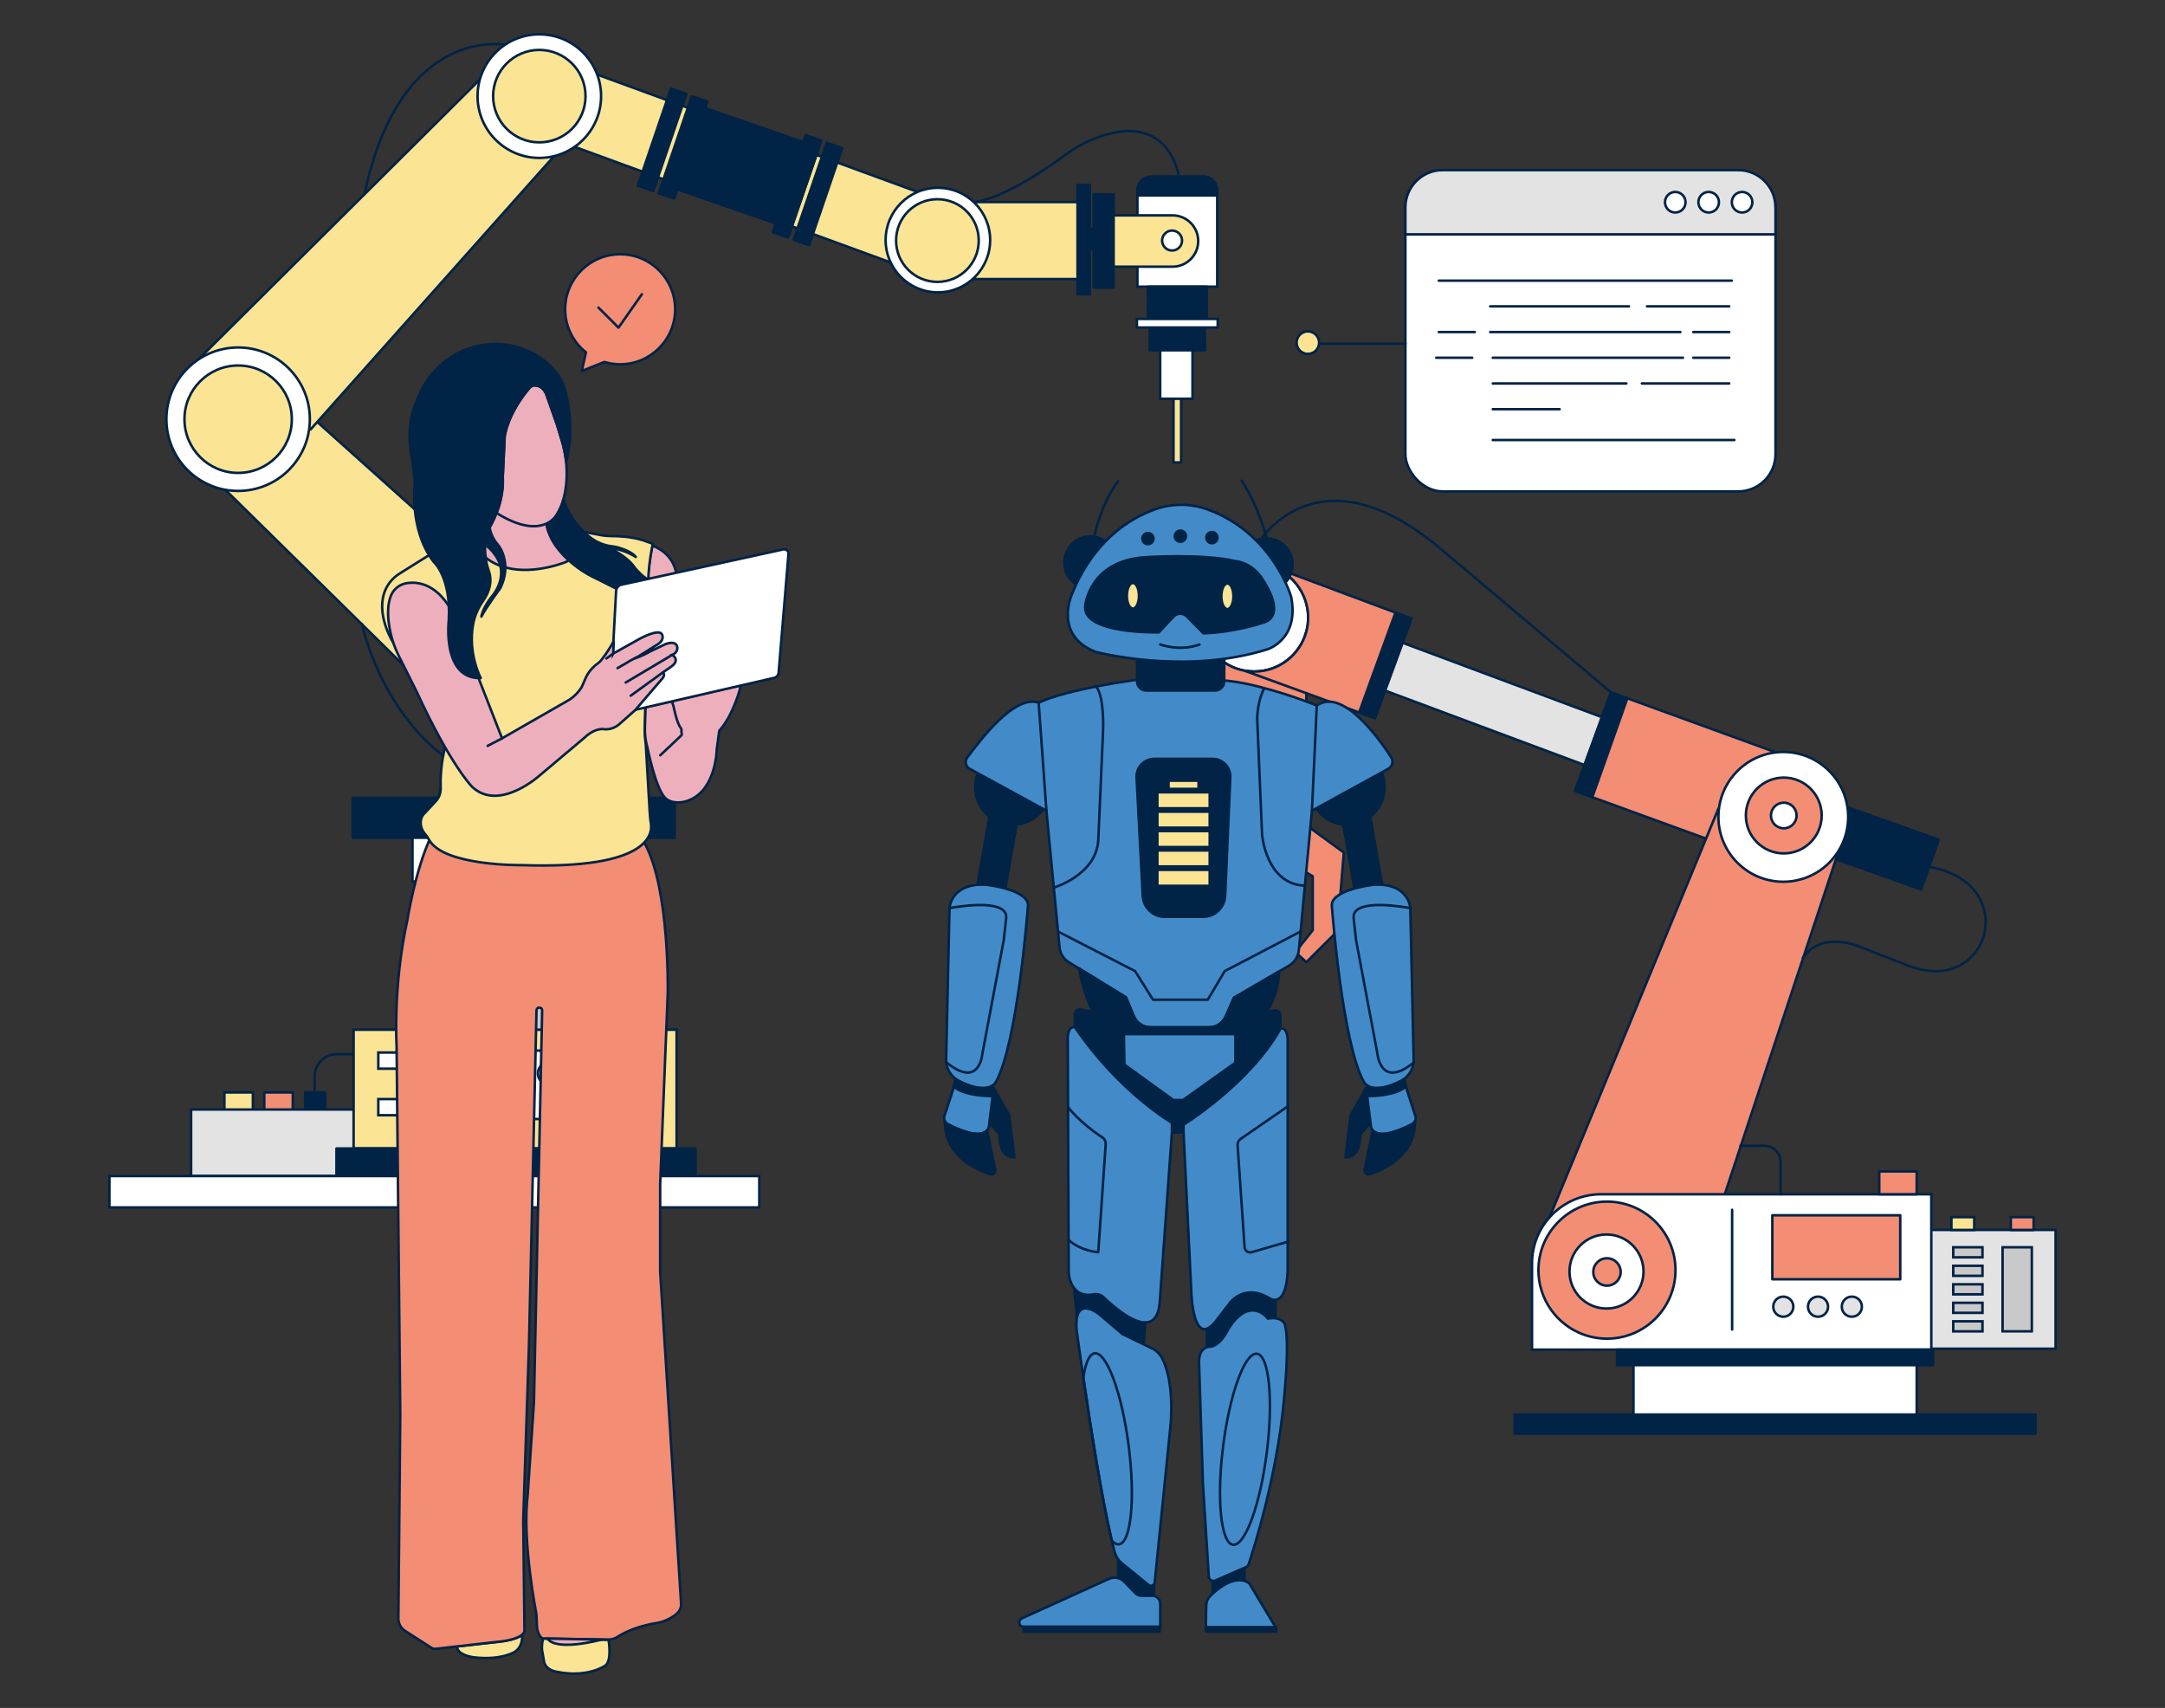 <?xml version="1.0" encoding="UTF-8"?>
<svg xmlns="http://www.w3.org/2000/svg" id="a" width="865.76" height="682.89" viewBox="0 0 865.76 682.89">
  <rect x="0" y="0" width="865.76" height="682.89" fill="#333333" stroke="none"/>
  <rect x="490.61" y="296.28" width="21.19" height="14.62" fill="#002346" stroke="#002346" stroke-linecap="round" stroke-linejoin="round"></rect>
  <rect x="499.74" y="215.9" width="8.4" height="13.52" fill="#002346" stroke="#002346" stroke-linecap="round" stroke-linejoin="round"></rect>
  <rect x="588.45" y="232.52" width="20.36" height="98.83" transform="translate(125.25 744.28) rotate(-69.54)" fill="#e3e3e3" stroke="#002346" stroke-miterlimit="10"></rect>
  <path d="m523.13,246.96c0,1.93-.25,3.8-.73,5.58-2.46,9.2-10.85,15.98-20.83,15.98-1.33,0-2.64-.12-3.9-.35-10.04-1.83-17.66-10.63-17.66-21.2,0-11.9,9.65-21.56,21.56-21.56,1.73,0,3.42.2,5.03.59,9.48,2.27,16.53,10.79,16.53,20.97Z" fill="#fff" stroke="#002346" stroke-miterlimit="10"></path>
  <circle cx="501.57" cy="246.96" r="6.94" fill="#f38d74" stroke="#002346" stroke-linecap="round" stroke-linejoin="round"></circle>
  <path d="m522.4,252.53v46.67h-42.38v-52.25c0,11.9,9.65,21.56,21.56,21.56,9.97,0,18.37-6.78,20.83-15.98Z" fill="#f38d74" stroke="#002346" stroke-linecap="round" stroke-linejoin="round"></path>
  <path d="m488.78,292.81c0,1.11-.9,2.01-2.01,2.01-1.11,0-2.01-.9-2.01-2.01s.9-2.01,2.01-2.01,2.01.9,2.01,2.01Z" fill="#fff" stroke="#002346" stroke-miterlimit="10"></path>
  <circle cx="516.37" cy="292.81" r="2.01" fill="#fff" stroke="#002346" stroke-miterlimit="10"></circle>
  <path d="m564.41,247.32l-14.62,39.83-6.29-2.29-45.84-16.7c1.26.23,2.57.35,3.9.35,9.97,0,18.37-6.78,20.83-15.98.48-1.78.73-3.65.73-5.58,0-10.17-7.05-18.7-16.53-20.97l.08-.23,51.35,19.18,6.38,2.38Z" fill="#f38d74" stroke="#002346" stroke-linecap="round" stroke-linejoin="round"></path>
  <polygon points="564.41 247.32 549.8 287.15 543.51 284.86 558.03 244.94 564.41 247.32" fill="#002346" stroke="#002346" stroke-linecap="round" stroke-linejoin="round"></polygon>
  <rect x="486.04" y="311.63" width="30.33" height="10.96" fill="#002346" stroke="#002346" stroke-linecap="round" stroke-linejoin="round"></rect>
  <polygon points="490.14 322.55 465.76 340.13 468.69 372.65 480.74 384.34 484.58 380.5 477.45 371.19 477.45 350.36 497.55 339.03 505.59 339.03 524.95 350.36 524.95 371.92 518.01 380.69 522.4 384.7 534.82 372.28 537.38 340.86 512.5 322.75 490.14 322.55" fill="#f38d74" stroke="#002346" stroke-linecap="round" stroke-linejoin="round"></polygon>
  <circle cx="501.57" cy="331.73" r="8.4" fill="#fff" stroke="#002346" stroke-miterlimit="10"></circle>
  <circle cx="501.57" cy="332.09" r="3.29" fill="#002346" stroke="#002346" stroke-linecap="round" stroke-linejoin="round"></circle>
  <path d="m504.22,215.7s23.29-36.7,71.15,3.12l68.84,58" fill="none" stroke="#002346" stroke-linecap="round" stroke-linejoin="round"></path>
  <rect x="769.39" y="491.76" width="52.61" height="47.5" fill="#e3e3e3" stroke="#002346" stroke-miterlimit="10"></rect>
  <polygon points="718.31 303.8 703.96 343.22 636.74 318.74 629.86 316.23 644.21 276.82 650.76 279.2 718.31 303.8" fill="#f38d74" stroke="#002346" stroke-linecap="round" stroke-linejoin="round"></polygon>
  <rect x="739.11" y="314.35" width="21.13" height="46.95" transform="translate(179.94 930.74) rotate(-70.4)" fill="#002346" stroke="#002346" stroke-linecap="round" stroke-linejoin="round"></rect>
  <polygon points="687.18 323.32 616.66 493.95 684.26 493.95 735.78 338.67 687.18 323.32" fill="#f38d74" stroke="#002346" stroke-linecap="round" stroke-linejoin="round"></polygon>
  <circle cx="713.12" cy="326.61" r="25.94" fill="#fff" stroke="#002346" stroke-miterlimit="10"></circle>
  <circle cx="713.31" cy="326.06" r="15.16" fill="#f38d74" stroke="#002346" stroke-linecap="round" stroke-linejoin="round"></circle>
  <circle cx="713.31" cy="326.06" r="5.12" fill="#fff" stroke="#002346" stroke-miterlimit="10"></circle>
  <path d="m640.25,477.51h132.06v62.11h-159.67v-34.51c0-15.24,12.37-27.61,27.61-27.61Z" fill="#fff" stroke="#002346" stroke-miterlimit="10"></path>
  <circle cx="642.61" cy="507.84" r="27.4" fill="#f38d74" stroke="#002346" stroke-linecap="round" stroke-linejoin="round"></circle>
  <circle cx="642.42" cy="508.39" r="14.8" fill="#fff" stroke="#002346" stroke-miterlimit="10"></circle>
  <circle cx="642.61" cy="508.57" r="5.48" fill="#f38d74" stroke="#002346" stroke-linecap="round" stroke-linejoin="round"></circle>
  <line x1="692.66" y1="531.59" x2="692.66" y2="483.72" fill="none" stroke="#002346" stroke-linecap="round" stroke-linejoin="round"></line>
  <rect x="708.74" y="485.91" width="51.15" height="25.58" fill="#f38d74" stroke="#002346" stroke-linecap="round" stroke-linejoin="round"></rect>
  <circle cx="713.12" cy="522.45" r="4.02" fill="#e3e3e3" stroke="#002346" stroke-miterlimit="10"></circle>
  <circle cx="727.01" cy="522.45" r="4.02" fill="#e3e3e3" stroke="#002346" stroke-miterlimit="10"></circle>
  <circle cx="740.53" cy="522.45" r="4.02" fill="#e3e3e3" stroke="#002346" stroke-miterlimit="10"></circle>
  <rect x="781.08" y="498.7" width="11.69" height="4.02" fill="#c9c9c9" stroke="#002346" stroke-miterlimit="10"></rect>
  <rect x="781.08" y="506.1" width="11.69" height="4.02" fill="#c9c9c9" stroke="#002346" stroke-miterlimit="10"></rect>
  <rect x="781.08" y="513.5" width="11.69" height="4.02" fill="#c9c9c9" stroke="#002346" stroke-miterlimit="10"></rect>
  <rect x="781.08" y="520.9" width="11.69" height="4.02" fill="#c9c9c9" stroke="#002346" stroke-miterlimit="10"></rect>
  <rect x="800.81" y="498.7" width="11.69" height="33.61" fill="#c9c9c9" stroke="#002346" stroke-miterlimit="10"></rect>
  <rect x="781.08" y="528.3" width="11.69" height="4.02" fill="#c9c9c9" stroke="#002346" stroke-miterlimit="10"></rect>
  <rect x="780.35" y="486.65" width="9.13" height="5.12" fill="#fbe493" stroke="#002346" stroke-miterlimit="10"></rect>
  <rect x="804.1" y="486.65" width="9.13" height="5.12" fill="#f38d74" stroke="#002346" stroke-linecap="round" stroke-linejoin="round"></rect>
  <rect x="751.49" y="468.38" width="14.98" height="9.13" fill="#f38d74" stroke="#002346" stroke-linecap="round" stroke-linejoin="round"></rect>
  <path d="m696.01,458.11h9.57c3.56,0,6.44,2.88,6.44,6.44v12.96" fill="none" stroke="#002346" stroke-linecap="round" stroke-linejoin="round"></path>
  <path d="m771.65,346.66s16.99,1.98,21.45,16.01c2.41,7.58.07,15.97-6.04,21.07-4.98,4.16-13.11,6.99-25.71,1.69l-16.81-6.58s-15.73-7.35-23.57,4.18" fill="none" stroke="#002346" stroke-linecap="round" stroke-linejoin="round"></path>
  <rect x="653.2" y="545.47" width="113.27" height="20.46" fill="#fff" stroke="#002346" stroke-miterlimit="10"></rect>
  <rect x="605.7" y="565.57" width="208.27" height="7.67" fill="#002346" stroke="#002346" stroke-linecap="round" stroke-linejoin="round"></rect>
  <rect x="646.62" y="539.63" width="126.42" height="6.21" fill="#002346" stroke="#002346" stroke-linecap="round" stroke-linejoin="round"></rect>
  <polygon points="650.76 279.2 636.74 318.74 629.86 316.23 644.21 276.82 650.76 279.2" fill="#002346" stroke="#002346" stroke-linecap="round" stroke-linejoin="round"></polygon>
  <rect x="482.02" y="308.34" width="38.36" height="4.38" fill="#f38d74" stroke="#002346" stroke-linecap="round" stroke-linejoin="round"></rect>
  <rect x="447.13" y="621.38" width="14.34" height="20.54" fill="#002346" stroke="#002346" stroke-linecap="round" stroke-linejoin="round"></rect>
  <rect x="484.91" y="625.06" width="12.79" height="15.31" fill="#002346" stroke="#002346" stroke-linecap="round" stroke-linejoin="round"></rect>
  <path d="m457.98,528.75l-.78,10.86-26.35-11.24-1.35-13.4c1.45,1.89,3.88,3.31,7.95,2.53,1.39-.27,2.82.17,3.83,1.15,3.42,3.29,11.23,10.16,16.7,10.1Z" fill="#002346" stroke="#002346" stroke-linecap="round" stroke-linejoin="round"></path>
  <rect x="482.58" y="511.13" width="27.51" height="31.2" fill="#002346" stroke="#002346" stroke-linecap="round" stroke-linejoin="round"></rect>
  <ellipse cx="435.99" cy="224.94" rx="10.37" ry="10.46" fill="#002346" stroke="#002346" stroke-linecap="round" stroke-linejoin="round"></ellipse>
  <ellipse cx="506.51" cy="225.72" rx="10.37" ry="10.46" fill="#002346" stroke="#002346" stroke-linecap="round" stroke-linejoin="round"></ellipse>
  <circle cx="404.98" cy="314.75" r="15.02" fill="#002346" stroke="#002346" stroke-linecap="round" stroke-linejoin="round"></circle>
  <rect x="392.89" y="323.96" width="11.23" height="37.98" transform="translate(731.8 749.56) rotate(-170.06)" fill="#002346" stroke="#002346" stroke-linecap="round" stroke-linejoin="round"></rect>
  <path d="m378.34,423.74c0,4.24,2.58,6.73,3.98,7.77.52.38.87.57.87.57,5.62,2.97,9.39,3.21,11.64,2.82.7-.12,1.36-.39,1.94-.78.69-.46,1.27-1.09,1.66-1.84,8.33-15.7,12.33-66.1,12.64-70.09.02-.21.02-.42,0-.63-.65-5.9-16.25-7.76-16.25-7.76-12.81-1.04-14.8,7.05-15.07,8.79-.03.17-.04.35-.05.52l-1.35,60.64Z" fill="#438bc8" stroke="#002346" stroke-miterlimit="10"></path>
  <path d="m379.69,363.1s23.64-4.66,22.67,4.06l-.97,8.72-8.53,45.34s-1.03,14.55-14.46,3.49" fill="none" stroke="#002346" stroke-linecap="round" stroke-linejoin="round"></path>
  <path d="m379.5,441.57l16.08,7.17,4.07,4.84c0,10.08,6.01,9.11,6.01,9.11l-2.04-16.13c-.06-.48-.22-.95-.46-1.37l-6.3-11.05-.1-.02c-.58.39-1.23.65-1.94.78-2.26.39-6.02.15-11.64-2.82,0,0-.35-.18-.87-.57l-.18-.03-2.64,10.09Z" fill="#002346" stroke="#002346" stroke-linecap="round" stroke-linejoin="round"></path>
  <path d="m377.85,448.32c.24.47.63.87,1.13,1.14,3.96,2.07,12.66,6.01,15.75,2.46.26-.29.48-.64.65-1.05l1.55-12.59s-10.92.18-15.44-3.78l-3.83,11.74c-.23.71-.15,1.46.18,2.09Z" fill="#438bc8" stroke="#002346" stroke-miterlimit="10"></path>
  <path d="m377.85,448.32c-.22,13.65,12.36,19.32,17.98,21.18,1.2.39,2.37-.66,2.12-1.89l-3.21-15.69c-3.09,3.55-11.8-.39-15.75-2.46-.5-.26-.89-.66-1.13-1.14Z" fill="#002346" stroke="#002346" stroke-linecap="round" stroke-linejoin="round"></path>
  <circle cx="538.68" cy="314.75" r="15.02" fill="#002346" stroke="#002346" stroke-linecap="round" stroke-linejoin="round"></circle>
  <rect x="539.55" y="323.96" width="11.23" height="37.98" transform="translate(-51.03 99.28) rotate(-9.94)" fill="#002346" stroke="#002346" stroke-linecap="round" stroke-linejoin="round"></rect>
  <path d="m555.15,307.39l-30.52,16.76-5.23,55.68c-.25,2.63-1.75,4.99-4.03,6.32l-3.78,2.21-18.15,10.59-3.32,7.51c-1.16,2.62-3.75,4.31-6.62,4.31h-23.42c-2.92,0-5.55-1.75-6.67-4.44l-3.18-7.58-18.79-11.55-4.03-2.48c-2.1-1.29-3.48-3.5-3.71-5.96l-5.25-54.61-30.66-16.74c-1.64-.9-2.11-3.03-.99-4.53,5.38-7.19,18.89-25.21,28.54-21.94,12.21-5.62,39.14-9.11,39.14-9.11h29.15c4.78,0,9.54.47,14.22,1.44,14.95,3.1,28.72,8.83,28.72,8.83,10.22-7.24,24.67,12.86,29.74,20.68,1.03,1.58.5,3.7-1.16,4.61Z" fill="#438bc8" stroke="#002346" stroke-miterlimit="10"></path>
  <path d="m454.68,261.76h34.88v10.65c0,2.04-1.65,3.69-3.69,3.69h-27.49c-2.04,0-3.69-1.65-3.69-3.69v-10.65h0Z" fill="#002346" stroke="#002346" stroke-linecap="round" stroke-linejoin="round"></path>
  <path d="m483.36,203.85c-6.96-2.61-14.61-2.69-21.6-.16-10.18,3.69-24.7,12.62-33.23,34.24,0,0-7.17,16.08,9.49,22.67,0,0,35.46,9.49,68.78-.97,0,0,12.98-3.88,9.49-21.12,0,0-7.26-25.02-32.94-34.66Z" fill="#438bc8" stroke="#002346" stroke-miterlimit="10"></path>
  <circle cx="459.04" cy="215.35" r="2.23" fill="#002346" stroke="#002346" stroke-linecap="round" stroke-linejoin="round"></circle>
  <circle cx="472.02" cy="214.38" r="2.23" fill="#002346" stroke="#002346" stroke-linecap="round" stroke-linejoin="round"></circle>
  <circle cx="484.62" cy="214.96" r="2.23" fill="#002346" stroke="#002346" stroke-linecap="round" stroke-linejoin="round"></circle>
  <path d="m469.27,246.58l-5.86,6.26s-30.81.78-29.45-10.66c0,0,1.55-17.83,23.83-19.38,0,0,23.25-1.55,36.23,1.55,0,0,5.43.19,9.88,5.81,0,0,12.21,16.28.58,18.99,0,0-10.66,3.68-23.25,4.07l-6.58-6.71c-1.49-1.52-3.93-1.49-5.39.06Z" fill="#002346" stroke="#002346" stroke-linecap="round" stroke-linejoin="round"></path>
  <path d="m463.98,257.69s7.75,2.91,15.69,0" fill="none" stroke="#002346" stroke-linecap="round" stroke-linejoin="round"></path>
  <path d="m447.13,192.39s-6.39,7.94-9.49,21.89" fill="none" stroke="#002346" stroke-linecap="round" stroke-linejoin="round"></path>
  <path d="m496.54,192.2s6.2,8.91,9.98,23.06" fill="none" stroke="#002346" stroke-linecap="round" stroke-linejoin="round"></path>
  <line x1="415.35" y1="280.94" x2="418.45" y2="324.15" fill="none" stroke="#002346" stroke-linecap="round" stroke-linejoin="round"></line>
  <polyline points="423.24 372.54 453.91 388.28 461.08 399.72 482.97 399.72 489.75 388.28 519.9 372.54" fill="none" stroke="#002346" stroke-linecap="round" stroke-linejoin="round"></polyline>
  <path d="m421.37,354.92s16.84-5,17.81-18.76l1.94-44.18s.58-13.76-2.91-17.63" fill="none" stroke="#002346" stroke-linecap="round" stroke-linejoin="round"></path>
  <path d="m505.48,275.35s-2.55,4.43-2.74,11.98l1.94,46.31s1.49,19.64,16.83,20.47" fill="none" stroke="#002346" stroke-linecap="round" stroke-linejoin="round"></path>
  <line x1="524.63" y1="324.15" x2="526.57" y2="282.1" fill="none" stroke="#002346" stroke-linecap="round" stroke-linejoin="round"></line>
  <path d="m565.32,423.74c0,4.24-2.58,6.73-3.98,7.77-.52.38-.87.57-.87.57-5.62,2.97-9.39,3.21-11.64,2.82-.7-.12-1.36-.39-1.94-.78-.69-.46-1.27-1.09-1.66-1.84-8.33-15.7-12.33-66.1-12.64-70.09-.02-.21-.02-.42,0-.63.65-5.9,16.25-7.76,16.25-7.76,12.81-1.04,14.8,7.05,15.07,8.79.03.17.04.35.05.52l1.35,60.64Z" fill="#438bc8" stroke="#002346" stroke-miterlimit="10"></path>
  <path d="m563.97,363.1s-23.64-4.66-22.67,4.06l.97,8.72,8.53,45.34s1.22,14.55,14.66,3.49" fill="none" stroke="#002346" stroke-linecap="round" stroke-linejoin="round"></path>
  <path d="m564.16,441.57l-16.08,7.17-4.07,4.84c0,10.08-6.01,9.11-6.01,9.11l2.13-16.86,6.66-11.69.1-.02c.58.39,1.23.65,1.94.78,2.26.39,6.02.15,11.64-2.82,0,0,.35-.18.87-.57l.18-.03,2.64,10.09Z" fill="#002346" stroke="#002346" stroke-linecap="round" stroke-linejoin="round"></path>
  <path d="m565.81,448.32c-.24.47-.63.87-1.13,1.14-3.96,2.07-12.66,6.01-15.75,2.46,0,0,0,0,0,0-.41-.47-.65-1.06-.72-1.67l-1.47-11.97s10.92.18,15.44-3.78l3.83,11.74c.23.71.15,1.46-.18,2.09Z" fill="#438bc8" stroke="#002346" stroke-miterlimit="10"></path>
  <path d="m565.81,448.32c.22,13.65-12.36,19.32-17.98,21.18-1.2.39-2.37-.66-2.12-1.89l3.21-15.69c3.09,3.55,11.8-.39,15.75-2.46.5-.26.89-.66,1.13-1.14Z" fill="#002346" stroke="#002346" stroke-linecap="round" stroke-linejoin="round"></path>
  <path d="m512.04,406.06v5.28c-12.21,21.89-38.75,38.36-38.75,38.36v3.1h-4.65v-3.88s-21.12-12.21-38.75-38.17l-.13-5.05c-.03-1.37,1.23-2.4,2.57-2.1l4.92,1.14c-2.97-5-4.91-13.11-5.81-17.56l18.79,11.55,3.18,7.58c1.13,2.69,3.76,4.44,6.67,4.44h23.42c2.86,0,5.46-1.69,6.62-4.31l3.32-7.51,18.15-10.59c-.59,10.3-5.17,16.4-5.17,16.4l3.03-.73c1.32-.32,2.59.68,2.59,2.04Z" fill="#002346" stroke="#002346" stroke-linecap="round" stroke-linejoin="round"></path>
  <path d="m468.63,448.93v3.88l-4.84,67.43c-.4,6.27-2.74,8.48-5.81,8.52-5.47.06-13.28-6.82-16.7-10.1-1.02-.98-2.45-1.41-3.83-1.15-4.07.78-6.5-.64-7.95-2.53-1.96-2.56-2.13-5.98-2.13-5.98l-.39-93.59c0-5.62,2.91-4.65,2.91-4.65,17.63,25.96,38.75,38.17,38.75,38.17Z" fill="#438bc8" stroke="#002346" stroke-miterlimit="10"></path>
  <path d="m514.94,415.6v92.42c-.78,16.66-7.94,10.66-7.94,10.66-10.27-5.62-15.69,2.91-15.69,2.91l-4.65,6.01c-9.69,12.98-10.27-11.24-10.27-11.24l-3.1-63.55v-3.1s26.55-16.47,38.75-38.36c2.71-.97,2.91,4.26,2.91,4.26Z" fill="#438bc8" stroke="#002346" stroke-miterlimit="10"></path>
  <polygon points="449.45 413.47 494.02 413.47 494.02 424.9 473.09 439.82 469.22 439.82 449.65 425.68 449.45 413.47" fill="#438bc8" stroke="#002346" stroke-miterlimit="10"></polygon>
  <path d="m427.22,442.81s4.33,5.87,13.57,11.94c.92.6,1.44,1.66,1.37,2.76l-2.98,43.15s-6.68-.31-11.77-4.8" fill="none" stroke="#002346" stroke-linecap="round" stroke-linejoin="round"></path>
  <path d="m515.13,442.25l-19.01,13.13c-.82.57-1.29,1.53-1.22,2.53l2.8,40.78c.1,1.42,1.48,2.38,2.84,1.98l14.59-4.24" fill="none" stroke="#002346" stroke-linecap="round" stroke-linejoin="round"></path>
  <path d="m468.05,570.22l-6.3,62.47c-.12,1.21-1.54,1.8-2.48,1.03l-10.7-8.73c-1.35-1.12-2.33-2.63-2.8-4.33-.39-1.42-.79-2.98-1.19-4.68-3.98-16.74-8.52-45.74-11.35-65.08-1.31-8.98-2.26-15.88-2.62-18.49-.18-1.29-.24-2.59-.16-3.88.65-10.2,9.3-2.88,9.3-2.88l9.11,7.75,12,5.83c1.53.75,2.81,1.94,3.63,3.43,5.51,9.94,3.55,27.55,3.55,27.55Z" fill="#438bc8" stroke="#002346" stroke-miterlimit="10"></path>
  <path d="m490.73,532.29c-1.02,1.94-3.34,5.6-6.59,6.16,0,0-4.84-.39-4.65,6.39l1.55,48.44,2.35,37.08c.08,1.28,1.41,2.09,2.59,1.58l12.33-5.39c.48-.21.85-.61,1.01-1.11,1.71-5.14,11.26-34.81,14.07-65.29,0,0,2.52-23.83.39-30.61,0,0-.97-3.29-6.78-2.33,0,0-5.7-7.98-13.51.99-1.08,1.24-1.99,2.63-2.76,4.09Z" fill="#438bc8" stroke="#002346" stroke-miterlimit="10"></path>
  <ellipse cx="497.84" cy="579.42" rx="38.48" ry="8.82" transform="translate(-139.03 1001.3) rotate(-82.85)" fill="none" stroke="#002346" stroke-linecap="round" stroke-linejoin="round"></ellipse>
  <path d="m447.48,617.46c-.93.12-1.91-.4-2.9-1.47-3.98-16.74-8.52-45.74-11.35-65.08.8-5.86,2.34-9.52,4.5-9.8,4.83-.62,10.93,15.97,13.62,37.05,2.69,21.08.96,38.67-3.87,39.29Z" fill="none" stroke="#002346" stroke-linecap="round" stroke-linejoin="round"></path>
  <path d="m443.49,631.27l-34.86,15.8c-.63.29-1.04.92-1.04,1.61h0c0,.98.79,1.77,1.77,1.77h54.62v-9.27c0-1.73-1.4-3.13-3.13-3.13h-4.3c-.95,0-1.86-.38-2.52-1.06l-4.46-4.57c-1.58-1.62-4.01-2.08-6.08-1.14Z" fill="#438bc8" stroke="#002346" stroke-miterlimit="10"></path>
  <path d="m482.2,650.63h27.9l-10.46-17.44s-5.3-5.3-15.72,5c-.98.96-1.54,2.27-1.56,3.65l-.16,8.79Z" fill="#438bc8" stroke="#002346" stroke-miterlimit="10"></path>
  <rect x="409.34" y="650.44" width="54.45" height="1.94" fill="#002346" stroke="#002346" stroke-linecap="round" stroke-linejoin="round"></rect>
  <rect x="482.2" y="650.63" width="28.1" height="1.74" fill="#002346" stroke="#002346" stroke-linecap="round" stroke-linejoin="round"></rect>
  <path d="m481.09,366.58h-15.29c-4.71,0-8.59-3.68-8.83-8.39l-2.47-47.32c-.21-4.06,3.03-7.46,7.09-7.46h23.3c4.04,0,7.26,3.36,7.09,7.4l-2.04,47.3c-.2,4.73-4.1,8.47-8.84,8.47Z" fill="#002346" stroke="#002346" stroke-linecap="round" stroke-linejoin="round"></path>
  <rect x="467.28" y="312.14" width="12.01" height="3.29" fill="#fbe493" stroke="#002346" stroke-miterlimit="10"></rect>
  <rect x="462.82" y="324.54" width="20.93" height="6.39" fill="#fbe493" stroke="#002346" stroke-miterlimit="10"></rect>
  <rect x="462.82" y="316.79" width="20.93" height="6.39" fill="#fbe493" stroke="#002346" stroke-miterlimit="10"></rect>
  <rect x="462.82" y="332.29" width="20.93" height="6.39" fill="#fbe493" stroke="#002346" stroke-miterlimit="10"></rect>
  <rect x="462.82" y="340.04" width="20.93" height="6.39" fill="#fbe493" stroke="#002346" stroke-miterlimit="10"></rect>
  <rect x="462.82" y="347.79" width="20.93" height="6.39" fill="#fbe493" stroke="#002346" stroke-miterlimit="10"></rect>
  <ellipse cx="453.04" cy="238.22" rx="2.42" ry="5.13" fill="#fbe493" stroke="#002346" stroke-miterlimit="10"></ellipse>
  <ellipse cx="490.82" cy="238.41" rx="2.42" ry="5.13" fill="#fbe493" stroke="#002346" stroke-miterlimit="10"></ellipse>
  <rect x="469.27" y="157.54" width="3.04" height="27.35" transform="translate(941.58 342.44) rotate(-180)" fill="#fbe493" stroke="#002346" stroke-miterlimit="10"></rect>
  <rect x="463.95" y="138.55" width="12.92" height="20.9" transform="translate(940.82 297.99) rotate(-180)" fill="#fff" stroke="#002346" stroke-miterlimit="10"></rect>
  <rect x="454.83" y="78.14" width="31.91" height="36.47" transform="translate(941.58 192.75) rotate(-180)" fill="#fff" stroke="#002346" stroke-miterlimit="10"></rect>
  <rect x="89.72" y="436.79" width="11.4" height="7.79" transform="translate(190.85 881.36) rotate(-180)" fill="#fbe493" stroke="#002346" stroke-miterlimit="10"></rect>
  <rect x="105.68" y="436.79" width="11.4" height="7.79" transform="translate(222.76 881.36) rotate(-180)" fill="#f38d74" stroke="#002346" stroke-linecap="round" stroke-linejoin="round"></rect>
  <rect x="122.02" y="436.79" width="7.98" height="7.79" transform="translate(252.02 881.36) rotate(-180)" fill="#002346" stroke="#002346" stroke-linecap="round" stroke-linejoin="round"></rect>
  <rect x="76.43" y="443.62" width="67.25" height="26.59" transform="translate(220.1 913.84) rotate(-180)" fill="#e3e3e3" stroke="#002346" stroke-miterlimit="10"></rect>
  <polygon points="221.23 253.3 114.42 157.54 86.31 192.11 182.21 286.51 221.23 253.3" fill="#fbe493" stroke="#002346" stroke-miterlimit="10"></polygon>
  <polygon points="223.46 60.28 124.3 171.6 78.75 144.29 195.72 27.99 223.46 60.28" fill="#fbe493" stroke="#002346" stroke-miterlimit="10"></polygon>
  <rect x="141.01" y="319.01" width="128.79" height="15.96" transform="translate(410.82 653.98) rotate(-180)" fill="#002346" stroke="#002346" stroke-linecap="round" stroke-linejoin="round"></rect>
  <rect x="205.03" y="318.12" width="22.63" height="73.12" rx="11.31" ry="11.31" transform="translate(-42.56 679.59) rotate(-110.07)" fill="#e3e3e3" stroke="#002346" stroke-miterlimit="10"></rect>
  <rect x="199.63" y="335.65" width="22.63" height="84.18" rx="11.31" ry="11.31" transform="translate(636.59 300.23) rotate(108.86)" fill="#c9c9c9" stroke="#002346" stroke-miterlimit="10"></rect>
  <rect x="198.49" y="351.99" width="22.63" height="84.18" rx="11.31" ry="11.31" transform="translate(551.83 107.15) rotate(78.04)" fill="#e3e3e3" stroke="#002346" stroke-miterlimit="10"></rect>
  <rect x="197.73" y="367.57" width="22.63" height="84.18" rx="11.31" ry="11.31" transform="translate(662.2 331.14) rotate(107.2)" fill="#c9c9c9" stroke="#002346" stroke-miterlimit="10"></rect>
  <rect x="141.39" y="411.71" width="129.17" height="47.49" transform="translate(411.96 870.91) rotate(-180)" fill="#fbe493" stroke="#002346" stroke-miterlimit="10"></rect>
  <rect x="134.56" y="459.2" width="143.61" height="11.02" transform="translate(412.72 929.42) rotate(-180)" fill="#002346" stroke="#002346" stroke-linecap="round" stroke-linejoin="round"></rect>
  <rect x="43.75" y="470.22" width="259.87" height="12.54" transform="translate(347.38 952.98) rotate(-180)" fill="#fff" stroke="#002346" stroke-miterlimit="10"></rect>
  <path d="m141.2,421.5h-6.49c-4.91,0-8.89,3.98-8.89,8.89v7.15" fill="none" stroke="#002346" stroke-linecap="round" stroke-linejoin="round"></path>
  <rect x="208.26" y="420.07" width="54.33" height="27.35" transform="translate(470.85 867.49) rotate(-180)" fill="#fff" stroke="#002346" stroke-miterlimit="10"></rect>
  <circle cx="251.95" cy="429.19" r="4.56" fill="none" stroke="#002346" stroke-linecap="round" stroke-linejoin="round"></circle>
  <circle cx="235.62" cy="429.19" r="4.56" fill="none" stroke="#002346" stroke-linecap="round" stroke-linejoin="round"></circle>
  <circle cx="219.66" cy="429.19" r="4.56" fill="none" stroke="#002346" stroke-linecap="round" stroke-linejoin="round"></circle>
  <rect x="151.27" y="420.83" width="49.77" height="6.46" transform="translate(352.32 848.12) rotate(-180)" fill="#fff" stroke="#002346" stroke-miterlimit="10"></rect>
  <rect x="151.27" y="439.45" width="49.77" height="6.46" transform="translate(352.32 885.35) rotate(-180)" fill="#fff" stroke="#002346" stroke-miterlimit="10"></rect>
  <path d="m180.91,277.98c0,2.97.46,5.84,1.3,8.54,3.63,11.56,14.43,19.96,27.2,19.96,12.75,0,23.54-8.37,27.18-19.92.85-2.71,1.31-5.58,1.31-8.57,0-15.74-12.76-28.49-28.49-28.49-15.74,0-28.49,12.76-28.49,28.49Z" fill="#fff" stroke="#002346" stroke-miterlimit="10"></path>
  <circle cx="209.4" cy="277.98" r="22.42" fill="#fbe493" stroke="#002346" stroke-miterlimit="10"></circle>
  <path d="m175.38,319.2h67.77s-6.57-32.65-6.57-32.65c-3.64,11.55-14.43,19.92-27.18,19.92-12.76,0-23.57-8.39-27.2-19.96l-6.83,32.68Z" fill="#fbe493" stroke="#002346" stroke-miterlimit="10"></path>
  <circle cx="95.23" cy="167.61" r="28.68" fill="#fff" stroke="#002346" stroke-miterlimit="10"></circle>
  <circle cx="95.23" cy="167.61" r="21.47" fill="#fbe493" stroke="#002346" stroke-miterlimit="10"></circle>
  <polygon points="234.86 28.37 369.73 77.76 358.71 105.87 221.97 55.86 234.86 28.37" fill="#fbe493" stroke="#002346" stroke-miterlimit="10"></polygon>
  <rect x="379.23" y="80.8" width="53.95" height="30.77" transform="translate(812.4 192.37) rotate(-180)" fill="#fbe493" stroke="#002346" stroke-miterlimit="10"></rect>
  <path d="m452.93,86.12h26.21v20.52h-26.21c-5.66,0-10.26-4.6-10.26-10.26h0c0-5.66,4.6-10.26,10.26-10.26Z" transform="translate(921.82 192.75) rotate(180)" fill="#fbe493" stroke="#002346" stroke-miterlimit="10"></path>
  <circle cx="468.7" cy="96.18" r="3.99" fill="#fff" stroke="#002346" stroke-miterlimit="10"></circle>
  <path d="m454.83,70.54h31.91v2.05c0,3.06-2.49,5.55-5.55,5.55h-20.81c-3.06,0-5.55-2.49-5.55-5.55v-2.05h0Z" transform="translate(941.58 148.68) rotate(-180)" fill="#002346" stroke="#002346" stroke-linecap="round" stroke-linejoin="round"></path>
  <rect x="459.01" y="114.61" width="23.56" height="14.44" transform="translate(941.58 243.66) rotate(-180)" fill="#002346" stroke="#002346" stroke-linecap="round" stroke-linejoin="round"></rect>
  <rect x="459.77" y="129.81" width="22.04" height="10.26" transform="translate(941.58 269.87) rotate(-180)" fill="#002346" stroke="#002346" stroke-linecap="round" stroke-linejoin="round"></rect>
  <path d="m471.38,70.44s-3.86-27.67-35.1-14.45c-3.44,1.46-6.69,3.34-9.7,5.55-7.12,5.2-24.83,17.71-37.09,19.27" fill="none" stroke="#002346" stroke-linecap="round" stroke-linejoin="round"></path>
  <path d="m202.07,17.92s-41.76-8.17-56.16,59.08" fill="none" stroke="#002346" stroke-linecap="round" stroke-linejoin="round"></path>
  <path d="m144.75,249.56s6.97,33.59,33.34,53.23" fill="none" stroke="#002346" stroke-linecap="round" stroke-linejoin="round"></path>
  <rect x="164.95" y="334.97" width="82.82" height="17.48" transform="translate(412.72 687.41) rotate(-180)" fill="#fff" stroke="#002346" stroke-miterlimit="10"></rect>
  <circle cx="215.67" cy="38.44" r="24.7" fill="#fff" stroke="#002346" stroke-miterlimit="10"></circle>
  <circle cx="215.67" cy="38.44" r="18.48" fill="#fbe493" stroke="#002346" stroke-miterlimit="10"></circle>
  <rect x="280.47" y="41.18" width="34.37" height="51.29" transform="translate(458.29 -192.52) rotate(109.12)" fill="#002346" stroke="#002346" stroke-linecap="round" stroke-linejoin="round"></rect>
  <rect x="269.85" y="38.42" width="6.55" height="41.03" transform="translate(512.61 202.87) rotate(-161.17)" fill="#002346" stroke="#002346" stroke-linecap="round" stroke-linejoin="round"></rect>
  <rect x="261.49" y="35.39" width="6.55" height="41.03" transform="translate(497.32 194.26) rotate(-161.17)" fill="#002346" stroke="#002346" stroke-linecap="round" stroke-linejoin="round"></rect>
  <rect x="323.8" y="57.04" width="6.55" height="41.03" transform="translate(611.61 256.52) rotate(-161.17)" fill="#002346" stroke="#002346" stroke-linecap="round" stroke-linejoin="round"></rect>
  <rect x="315.44" y="54" width="6.55" height="41.03" transform="translate(596.32 247.91) rotate(-161.17)" fill="#002346" stroke="#002346" stroke-linecap="round" stroke-linejoin="round"></rect>
  <circle cx="375.05" cy="95.99" r="20.9" fill="#fff" stroke="#002346" stroke-miterlimit="10"></circle>
  <circle cx="374.86" cy="96.18" r="16.53" fill="#fbe493" stroke="#002346" stroke-miterlimit="10"></circle>
  <rect x="430.9" y="73.96" width="4.94" height="43.69" transform="translate(866.73 191.61) rotate(-180)" fill="#002346" stroke="#002346" stroke-linecap="round" stroke-linejoin="round"></rect>
  <rect x="433.56" y="91.43" width="9.12" height="8.36" transform="translate(876.23 191.23) rotate(-180)" fill="#002346" stroke="#002346" stroke-linecap="round" stroke-linejoin="round"></rect>
  <rect x="437.36" y="77.76" width="7.98" height="37.23" transform="translate(882.69 192.75) rotate(-180)" fill="#002346" stroke="#002346" stroke-linecap="round" stroke-linejoin="round"></rect>
  <rect x="454.64" y="127.53" width="32.29" height="3.42" transform="translate(941.58 258.47) rotate(-180)" fill="#fff" stroke="#002346" stroke-miterlimit="10"></rect>
  <polygon points="219.37 207.37 232.91 227.2 190.5 233.71 184.73 214.89 188.49 205.6 206.57 202.6 219.37 207.37" fill="#eeafbd" stroke="#002346" stroke-miterlimit="10"></polygon>
  <path d="m216.74,659.66l.75,4.27c.5,4.02,5.27,4.52,5.27,4.52,12.3,2.51,19.33-2.5,19.33-2.5,2.59-2.12,1.41-9.43,1.25-10.34-.14,0-.28,0-.42,0l-25.68-.47c-.75,2.26-.5,4.52-.5,4.52Z" fill="#fbe493" stroke="#002346" stroke-miterlimit="10"></path>
  <path d="m182.73,658.31c.15,3.65,6.9,4.35,6.9,4.35,11.04,1.26,16.32-2.25,16.32-2.25,3.27-2.34,2.88-6.24,2.81-6.76-1.29,1.08-4.3,2.43-11.34,3l-14.68,1.67Z" fill="#fbe493" stroke="#002346" stroke-miterlimit="10"></path>
  <path d="m257.99,337.64l-.73-3.23c-.26.08-.54.15-.82.21-.93.21-1.81.59-2.61,1.11-.89.58-2.29,1.34-4.18,1.97-1.21.4-2.45.66-3.71.83l-5.59.74c-.53.07-1.05.22-1.54.45-.88.41-2.66,1.02-4.91.67l-5.77,1s-2.26,1-5.77.25c0,0-5.77-1.26-9.54-1.26,0,0-10.04-.25-18.32-1.01l-3.51-.25s-11.8,1.25-18.57-4.77c-6.28,13.05-9.55,33.63-9.55,33.63-5.78,26.35-4.28,50.2-4.28,50.2l1.47,147.33-.75,81.61c-.02,2.01.99,3.88,2.68,4.96l10.52,6.76c.53.34,1.17.49,1.8.41l8.44-.96,14.68-1.67c7.05-.56,10.06-1.92,11.34-3,1-.84.96-1.52.96-1.52l-.49-44.43,2.28-69.52,3.02-134.18c0-.31.14-.58.34-.78.2-.2.48-.32.79-.32.64,0,1.14.52,1.13,1.15l-3.28,156.72-2.52,37.15c-2.26,18.57,3.5,47.44,3.5,47.44l.25,5.52c.75,4.27,2.51,4.27,2.51,4.27l1.69.03,21.64.39,2.35.04c.14,0,.28,0,.42,0,1.31-.05,2.58-.45,3.68-1.17,3.95-2.58,9.08-4.09,12.03-4.8,1.08-.26,2.17-.45,3.27-.62,3.8-.59,6.56-2.34,8.24-3.74,1.22-1.02,1.88-2.55,1.78-4.14l-8.36-132.57v-35.14s3.04-76.55,3.04-76.55c0,0,.76-41.16-9.02-59.24Z" fill="#f38d74" stroke="#002346" stroke-linecap="round" stroke-linejoin="round"></path>
  <path d="m218.93,655.17h0c3.57,5.13,20.48.71,21.64.39l-21.64-.39Z" fill="#eeafbd" stroke="#002346" stroke-miterlimit="10"></path>
  <path d="m260.87,218.19s8.44,2.49,9.7,11.78l-11.31,2.2s-.55-3.68,1.62-13.98Z" fill="#eeafbd" stroke="#002346" stroke-miterlimit="10"></path>
  <path d="m259.82,325c.08,1.44.26,2.87.48,4.3.66,4.26-.95,18.33-51.51,16.61,0,0-31.38.47-37.22-10.15-.38-.7-.81-1.37-1.32-1.98l-.42-.5c-1.24-1.49-1.83-3.44-1.51-5.36.18-1.04.62-2.08,1.57-2.85l4.38-4.72c1.31-1.41,2.01-3.28,1.94-5.21-.13-3.55.02-9.99,1.99-17.24l-20.59-40.36s-7.14-10.64-3.99-20.41c1.05-3.24,3.26-5.98,6.15-7.79l11.9-7.43,22.61,1.1c10.24,8.02,24.99,4.16,30.84,2.14,2.45-.85,4.66-2.3,6.32-4.29,1.73-2.07,3.11-4.96,1.73-8.22l7.09,1.31c1.45.27,2.92.4,4.4.4,2.62,0,7.48.19,12.11,1.56l4.27,1.51s-2.26,10.29-1.76,18.32l-1.42,55.22c-.06,2.23.08,4.46.38,6.67l1.59,27.38Z" fill="#fbe493" stroke="#002346" stroke-miterlimit="10"></path>
  <path d="m222.38,206.11s-1.32,2.07-3.92,3.42c2.35,12.96,17.72,20.68,17.72,20.68l10.47,5.25,12.25-3.98c-1.62-.5-4.9-4.27-4.9-4.27-3.26-5.02-10.29-8.03-10.29-8.03,5.77.25,10.54,3.52,10.54,3.52-1.23-1.69-4.26-2.92-6.41-3.61-1.16-.37-2.36-.59-3.58-.73-3.32-.39-6.32-2.19-6.32-2.19,0,0-8.53-4.66-12.67-16.52,0,0-.63,2.96-2.89,6.47Z" fill="#002346" stroke="#002346" stroke-linecap="round" stroke-linejoin="round"></path>
  <path d="m286.61,299.75s-.26,17.82-13.06,20.83c0,0-5.02,1.25-7.78-1.76-3.76-4.27-6.85-19.78-6.85-19.78-.78-2.69-1.13-5.49-1.03-8.3l.27-8.02,38.15-8.74s-2.67,11.46-8.7,18.23l-1.01,7.53Z" fill="#eeafbd" stroke="#002346" stroke-miterlimit="10"></path>
  <path d="m268.47,280.23s.58.44,1.33,4.2c0,0,1,4.78,2.46,6.71.26.34.33.77.25,1.19-.05.25-.05.56.09.93.11.29.04.61-.18.82l-8.39,7.91" fill="none" stroke="#002346" stroke-linecap="round" stroke-linejoin="round"></path>
  <path d="m195.52,208.62s0,4.93,3.17,8.65c.74.87,1.39,1.8,1.87,2.84,1.35,2.88,2.84,8.38-.53,15.13,0,0-5.27,7.03-7.53,11.29,0,0,.25-2.76,3.77-7.53,0,0,8.03-8.28,1.76-17.07,0,0-3.01-4.77-7.28-5.27l4.77-8.03Z" fill="#002346" stroke="#002346" stroke-linecap="round" stroke-linejoin="round"></path>
  <path d="m201.05,190.55l.76-16.06c1.51-9.26,8.19-17.4,10.06-19.54.36-.41.84-.7,1.37-.8,1.57-.29,2.81.39,3.66,1.17.75.69,1.3,1.57,1.64,2.54l4.23,11.99,1.87,6.23c1.53,5.12,2.22,10.46,1.91,15.79-.28,4.69-1.34,9.96-4.16,14.24,0,0-5.78,10.29-23.84-1.01,0,0,2.76-6.27,2.51-14.56Z" fill="#eeafbd" stroke="#002346" stroke-miterlimit="10"></path>
  <path d="m315.3,221.56l-3.94,47.4c-.08,1-.8,1.83-1.78,2.06l-63.44,14.6c-1.22.28-2.37-.69-2.3-1.94l2.53-47.36c.07-1.24.95-2.28,2.17-2.55l64.65-14.09c1.16-.25,2.23.69,2.13,1.87Z" fill="#fff" stroke="#002346" stroke-miterlimit="10"></path>
  <path d="m245.2,261.34l.22-4.66c0-.08-.1-.12-.14-.05-.56.95-2.16,3.97-4.94,7.43-.38.47-.83.88-1.33,1.22-1.06.74-3.15,2.46-4.6,5.34l-1.76,4.02s-1.51,2.76-4.77,5.02l-27.11,15.55-19.31-49.45c-6.22-12.27-14.12-13.29-18.67-12.62-2.82.41-5.28,2.23-6.39,4.86-1.47,3.48-1.4,7.87-.84,11.74.64,4.45,2.03,8.76,4.04,12.78l7.05,14.1c13.55,29.37,22.08,37.91,22.08,37.91,10.79,10.29,27.11-4.51,27.11-4.51l17.57-14.8c3.65-3.46,5.97-3.53,6.97-3.71.28-.05.57-.04.86,0,3.61.57,6.23-1.81,6.23-1.81l6.53-5.77,10.8-12.55c1.51-1.76.25-2.51.25-2.51,0,0-.75.5,3.26-2.26,4.02-2.76.5-4.77.5-4.77,2.51-1,2.01-3.26,2.01-3.26-.75-2.76-4.77-1.01-4.77-1.01l-6.28,3.01c-3.01,1.76-5.52,2.51-5.52,2.51l8.03-5.02c3.77-2.01,2.51-4.27,2.51-4.27-1-2.76-8.79,1.5-8.79,1.5l-10.79,6.02Z" fill="#eeafbd" stroke="#002346" stroke-miterlimit="10"></path>
  <line x1="268.8" y1="261.85" x2="250.22" y2="272.89" fill="none" stroke="#002346" stroke-linecap="round" stroke-linejoin="round"></line>
  <path d="m254.49,262.85s-2.51,1.25-4.02,2.26l-3.51,2.01" fill="none" stroke="#002346" stroke-linecap="round" stroke-linejoin="round"></path>
  <line x1="245.28" y1="261.26" x2="242.52" y2="263.27" fill="none" stroke="#002346" stroke-linecap="round" stroke-linejoin="round"></line>
  <line x1="200.77" y1="295.21" x2="195" y2="298.22" fill="none" stroke="#002346" stroke-linecap="round" stroke-linejoin="round"></line>
  <path d="m226.4,184.53s4.27-13.55-1-30.37c0,0-1.97-6.28-9.8-11.4-15.89-10.38-37.17-4.68-46.37,11.92-1.66,3-3.14,6.47-4.32,10.51,0,0-2.51,8.03,0,18.82l1,9.04s-2.51,18.57,7.52,31.63c0,0,7.03,6.03,6.02,23.34,0,0-2.77,23.59,12.79,23.09,0,0-5.18-9.67-3.07-21.42.62-3.45,2.06-6.69,4.08-9.56,1.75-2.49,3.94-6.91,2.23-11.82-.45-1.3-.84-2.62-1.06-3.98-.25-1.53-.49-3.53-.48-5.69.02-2.9.8-5.74,2.2-8.27,2.01-3.62,5.45-11.21,4.91-19.83l.76-16.06s1.03-8.96,10.06-19.54c0,0,.5-.56,1.37-.8,0,0,3.71-.62,5.3,3.71l4.23,11.99,1.87,6.23s1.27,3.68,1.77,8.45Z" fill="#002346" stroke="#002346" stroke-linecap="round" stroke-linejoin="round"></path>
  <line x1="265.03" y1="268.87" x2="252.23" y2="278.16" fill="none" stroke="#002346" stroke-linecap="round" stroke-linejoin="round"></line>
  <rect x="562" y="68.01" width="148" height="128.47" rx="14.9" ry="14.9" fill="#fff" stroke="#002346" stroke-miterlimit="10"></rect>
  <path d="m710,82.92v10.79h-148v-10.79c0-8.22,6.68-14.9,14.9-14.9h118.19c8.22,0,14.9,6.68,14.9,14.9Z" fill="#e3e3e3" stroke="#002346" stroke-miterlimit="10"></path>
  <circle cx="669.92" cy="80.86" r="4.11" fill="#fff" stroke="#002346" stroke-miterlimit="10"></circle>
  <circle cx="683.28" cy="80.86" r="4.11" fill="#fff" stroke="#002346" stroke-miterlimit="10"></circle>
  <circle cx="696.64" cy="80.86" r="4.11" fill="#fff" stroke="#002346" stroke-miterlimit="10"></circle>
  <line x1="575.36" y1="112.21" x2="692.53" y2="112.21" fill="none" stroke="#002346" stroke-linecap="round" stroke-linejoin="round"></line>
  <line x1="595.92" y1="122.49" x2="651.42" y2="122.49" fill="none" stroke="#002346" stroke-linecap="round" stroke-linejoin="round"></line>
  <line x1="658.61" y1="122.49" x2="691.5" y2="122.49" fill="none" stroke="#002346" stroke-linecap="round" stroke-linejoin="round"></line>
  <line x1="575.36" y1="132.76" x2="589.75" y2="132.76" fill="none" stroke="#002346" stroke-linecap="round" stroke-linejoin="round"></line>
  <line x1="574.33" y1="143.04" x2="588.72" y2="143.04" fill="none" stroke="#002346" stroke-linecap="round" stroke-linejoin="round"></line>
  <line x1="595.92" y1="132.76" x2="671.97" y2="132.76" fill="none" stroke="#002346" stroke-linecap="round" stroke-linejoin="round"></line>
  <line x1="596.94" y1="143.04" x2="673" y2="143.04" fill="none" stroke="#002346" stroke-linecap="round" stroke-linejoin="round"></line>
  <line x1="596.94" y1="153.32" x2="650.39" y2="153.32" fill="none" stroke="#002346" stroke-linecap="round" stroke-linejoin="round"></line>
  <line x1="596.94" y1="163.6" x2="623.67" y2="163.6" fill="none" stroke="#002346" stroke-linecap="round" stroke-linejoin="round"></line>
  <line x1="596.94" y1="175.93" x2="693.56" y2="175.93" fill="none" stroke="#002346" stroke-linecap="round" stroke-linejoin="round"></line>
  <line x1="656.56" y1="153.32" x2="691.5" y2="153.32" fill="none" stroke="#002346" stroke-linecap="round" stroke-linejoin="round"></line>
  <line x1="677.11" y1="132.76" x2="691.5" y2="132.76" fill="none" stroke="#002346" stroke-linecap="round" stroke-linejoin="round"></line>
  <line x1="677.11" y1="143.04" x2="691.5" y2="143.04" fill="none" stroke="#002346" stroke-linecap="round" stroke-linejoin="round"></line>
  <line x1="562.03" y1="137.4" x2="527.5" y2="137.4" fill="none" stroke="#002346" stroke-linecap="round" stroke-linejoin="round"></line>
  <circle cx="523" cy="137" r="4.5" fill="#fbe493" stroke="#002346" stroke-miterlimit="10"></circle>
  <path d="m248,101.67c-12.15,0-22,9.85-22,22,0,6.98,3.26,13.18,8.32,17.21l-1.66,7.45,9-3.6c2.01.6,4.13.93,6.33.93,12.15,0,22-9.85,22-22s-9.85-22-22-22Z" fill="#f38d74" stroke="#002346" stroke-linecap="round" stroke-linejoin="round"></path>
  <polyline points="239.33 123 247.33 131 256.67 117.67" fill="none" stroke="#002346" stroke-linecap="round" stroke-linejoin="round"></polyline>
</svg>
